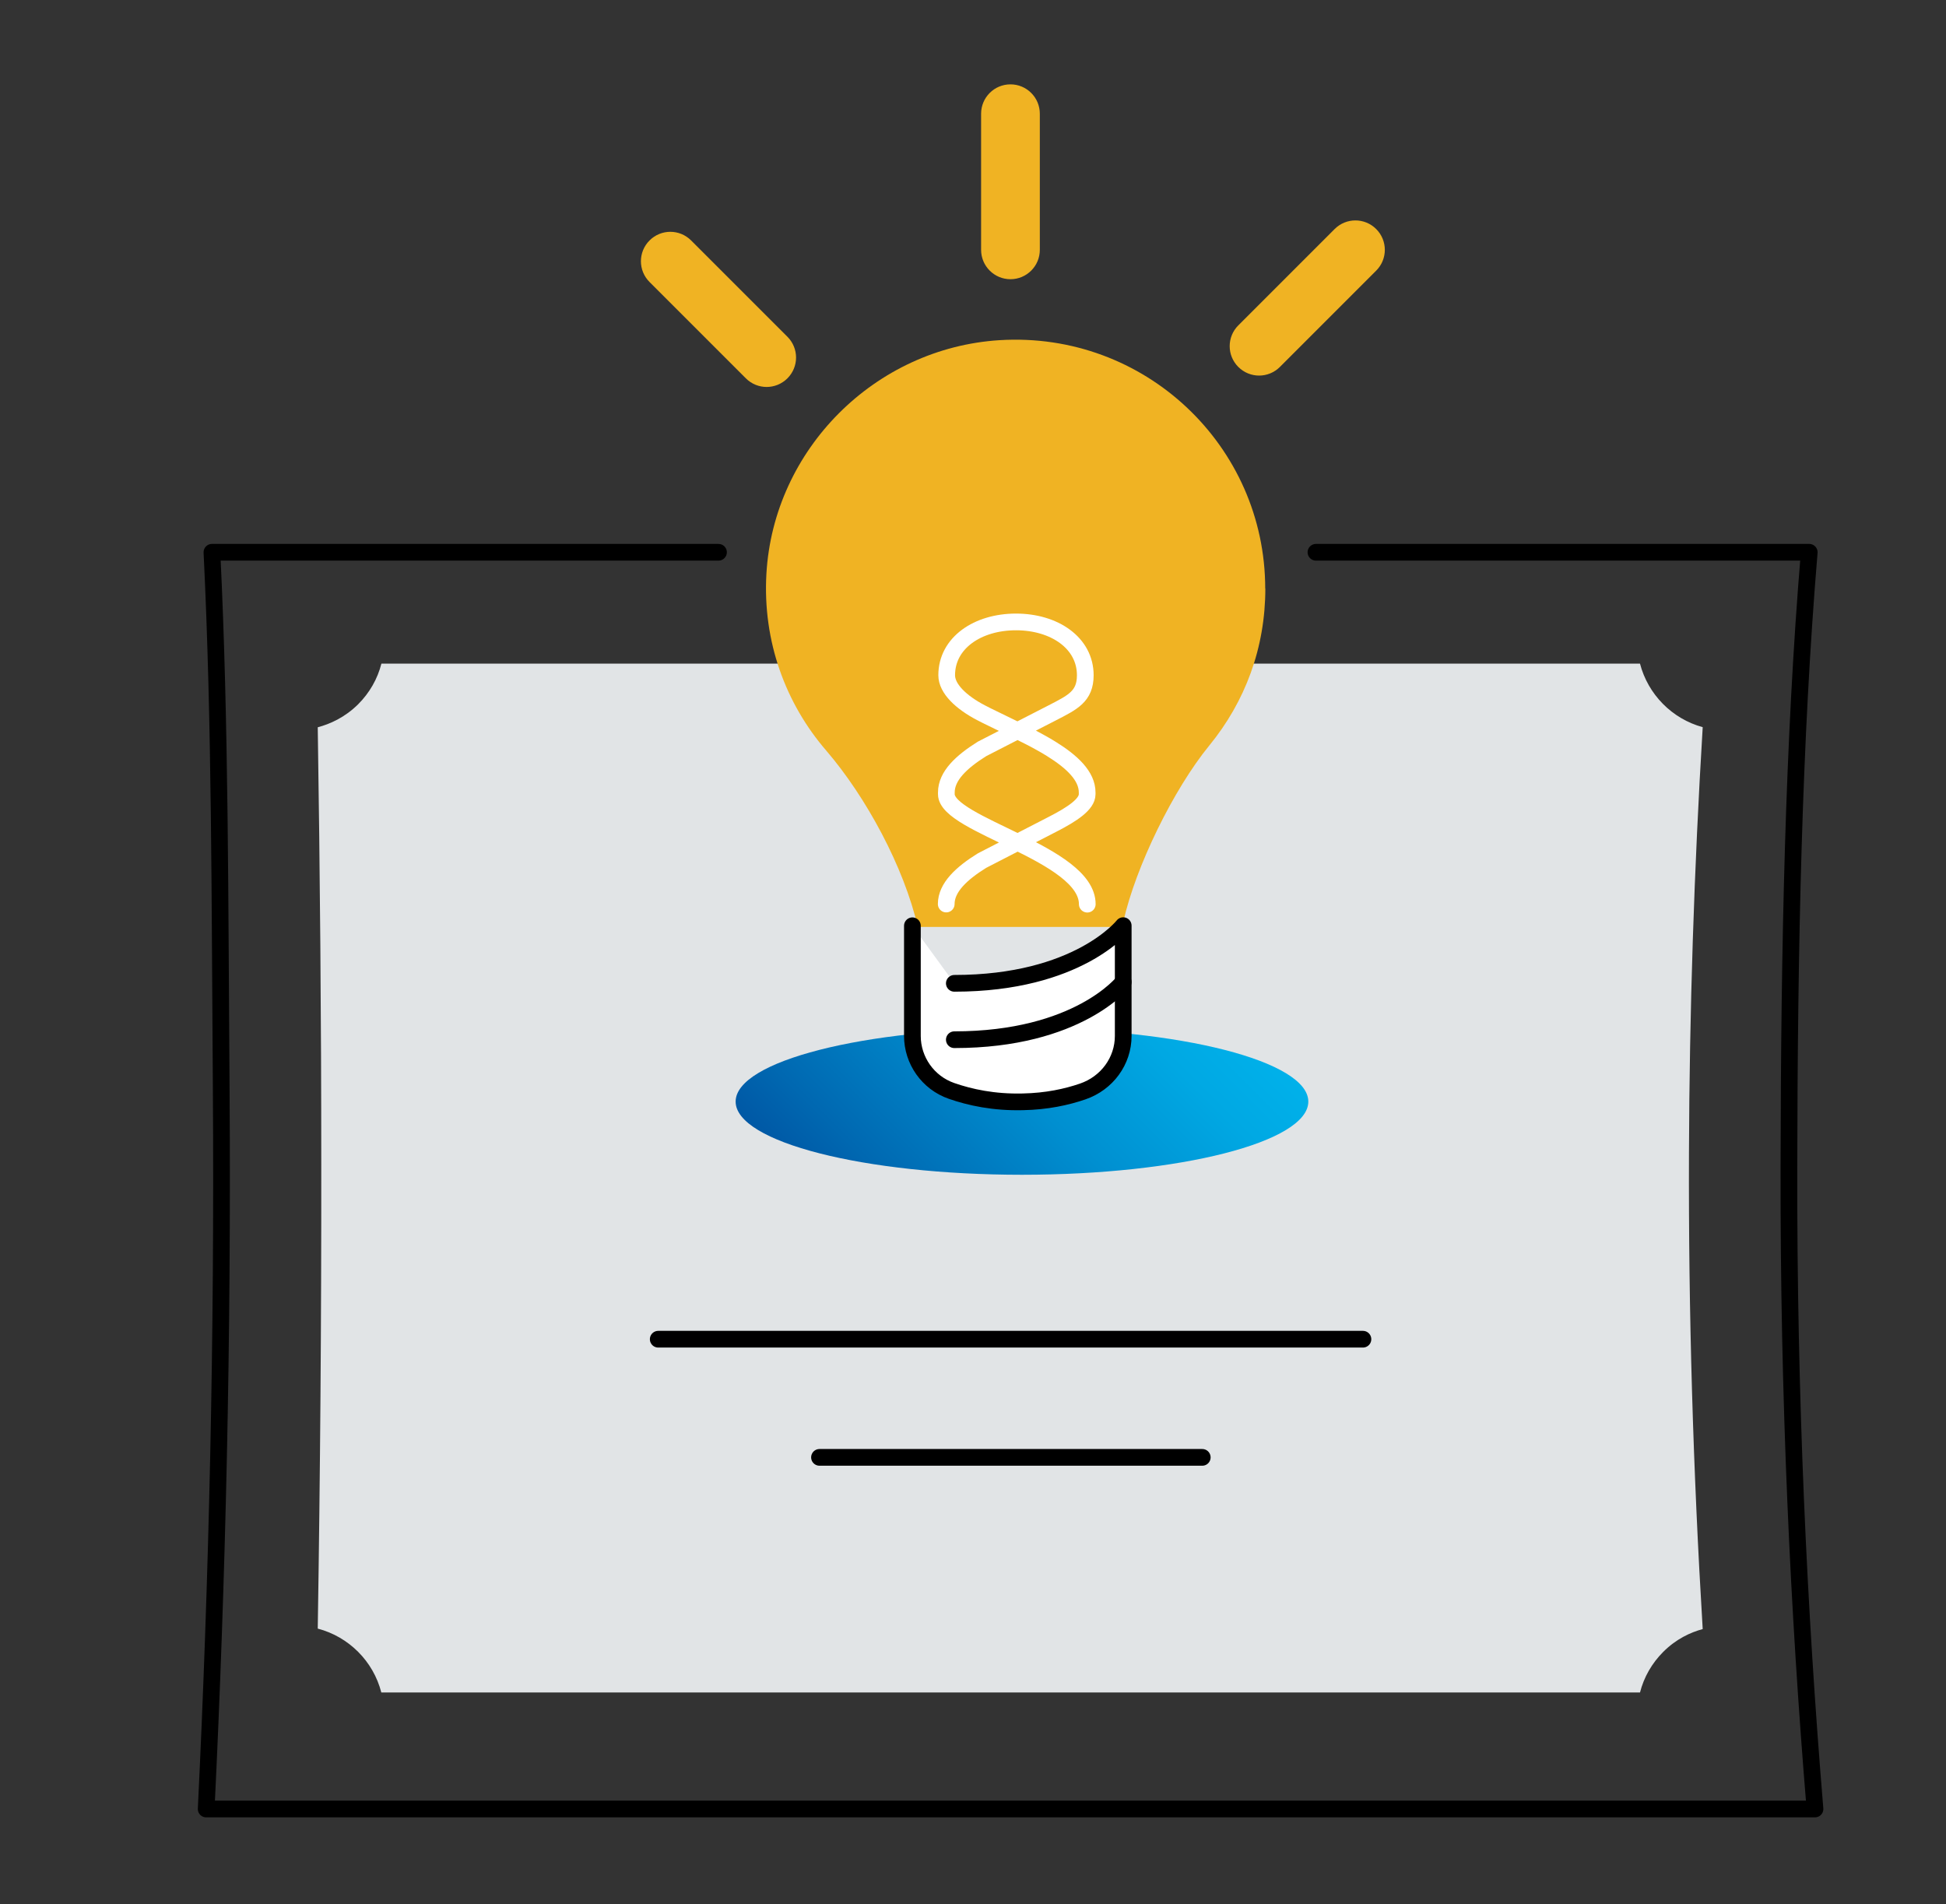<svg width="233" height="228" viewBox="0 0 233 228" fill="none" xmlns="http://www.w3.org/2000/svg">
<rect x="0" y="0" width="233" height="228" fill="#333333" stroke="none"/>
<path d="M45.653 202.63C44.697 198.903 41.758 195.964 38.045 194.994C38.341 176.516 38.481 157.799 38.467 139.349C38.467 121.982 38.313 104.403 38.045 87.078C39.522 86.685 41.294 85.897 42.883 84.322C44.247 82.958 45.203 81.285 45.667 79.457H196.361C197.317 83.141 200.2 86.066 203.87 87.064C202.844 103.982 202.281 121.11 202.225 138.027C202.155 156.955 202.717 176.122 203.87 195.05C202.408 195.444 200.692 196.232 199.145 197.778C197.781 199.142 196.825 200.816 196.361 202.644H45.653V202.63Z" fill="#E1E4E6"/>
<path d="M157.563 66.124H216.625C214.727 88.85 214.234 113.431 214.192 139.657C214.136 167.164 215.345 192.898 217.314 216.593H24.686C26.022 189.157 26.697 160.343 26.486 130.306C26.317 108.2 26.388 86.796 25.375 66.124H86.027" stroke="black" stroke-width="2" stroke-linecap="round" stroke-linejoin="round"/>
<path d="M78.812 160.344H163.188" stroke="black" stroke-width="2" stroke-linecap="round" stroke-linejoin="round"/>
<path d="M98.12 174.491H143.95" stroke="black" stroke-width="2" stroke-linecap="round" stroke-linejoin="round"/>
<path d="M120.986 33.43C119.045 33.43 117.47 31.855 117.47 29.914V13.616C117.47 11.675 119.045 10.1 120.986 10.1C122.926 10.1 124.501 11.675 124.501 13.616V29.914C124.501 31.855 122.926 33.43 120.986 33.43Z" fill="#F0B323"/>
<path d="M148.267 43.935C146.889 42.556 146.889 40.335 148.267 38.956L159.798 27.425C161.176 26.047 163.398 26.047 164.776 27.425C166.154 28.803 166.154 31.025 164.776 32.403L153.245 43.935C151.867 45.313 149.645 45.313 148.267 43.935Z" fill="#F0B323"/>
<path d="M94.281 45.298C92.903 46.676 90.681 46.676 89.303 45.298L77.772 33.767C76.394 32.389 76.394 30.167 77.772 28.789C79.15 27.411 81.372 27.411 82.75 28.789L94.281 40.32C95.659 41.698 95.659 43.92 94.281 45.298Z" fill="#F0B323"/>
<path d="M151.488 70.47C151.488 53.384 137.06 39.659 119.692 40.728C104.758 41.656 92.622 53.806 91.764 68.698C91.3 76.798 94.07 84.237 98.922 89.862C103.731 95.459 108.231 103.812 109.891 110.984H134.5V110.351C135.977 103.756 140.505 94.503 144.794 89.258C149.083 84.012 151.502 77.586 151.502 70.456L151.488 70.47Z" fill="url(#paint0_linear_1925_1377)"/>
<path d="M122.364 140.656C141.299 140.656 156.648 136.734 156.648 131.895C156.648 127.057 141.299 123.134 122.364 123.134C103.429 123.134 88.08 127.057 88.08 131.895C88.08 136.734 103.429 140.656 122.364 140.656Z" fill="url(#paint1_linear_1925_1377)"/>
<path d="M130.183 108.256C130.183 102.209 113.308 98.806 113.308 95.094V94.883C113.308 92.886 115.136 91.198 117.583 89.665L126.021 85.334C128.411 84.097 129.944 83.394 129.944 80.848C129.944 76.967 126.231 74.464 121.647 74.464C117.063 74.464 113.35 76.967 113.35 80.848C113.35 82.451 115.08 84.097 117.456 85.334C117.906 85.559 118.371 85.812 118.863 86.037C119.791 86.501 120.761 86.951 121.746 87.444C122.702 87.922 123.672 88.4 124.572 88.906C125.036 89.159 125.472 89.412 125.894 89.68C128.341 91.198 130.169 92.9 130.169 94.883V95.094C130.169 96.289 128.411 97.47 126.021 98.694L117.583 103.039C115.136 104.558 113.294 106.259 113.294 108.242" stroke="white" stroke-width="2" stroke-linecap="round" stroke-linejoin="round"/>
<path d="M114.264 117.734C129.1 117.734 134.486 110.829 134.486 110.829V124.034C134.486 127.029 132.545 129.687 129.634 130.685C127.708 131.346 125.331 131.867 122.462 131.923C118.989 132.007 116.148 131.388 113.926 130.615C111.1 129.631 109.244 126.959 109.244 124.034V110.843" fill="white"/>
<path d="M114.264 117.734C129.1 117.734 134.486 110.829 134.486 110.829V124.034C134.486 127.029 132.545 129.687 129.634 130.685C127.708 131.346 125.331 131.867 122.462 131.923C118.989 132.007 116.148 131.388 113.926 130.615C111.1 129.631 109.244 126.959 109.244 124.034V110.843" stroke="black" stroke-width="2" stroke-linecap="round" stroke-linejoin="round"/>
<path d="M114.264 124.485C129.1 124.485 134.486 117.581 134.486 117.581" stroke="black" stroke-width="2" stroke-linecap="round" stroke-linejoin="round"/>
<defs>
<linearGradient id="paint0_linear_1925_1377" x1="98.303" y1="99.411" x2="145.525" y2="52.189" gradientUnits="userSpaceOnUse">
<stop stop-color="#F0B323"/>
<stop offset="1" stop-color="#F0B323"/>
</linearGradient>
<linearGradient id="paint1_linear_1925_1377" x1="104.659" y1="149.586" x2="140.055" y2="114.191" gradientUnits="userSpaceOnUse">
<stop stop-color="#0058A5"/>
<stop offset="0.14" stop-color="#0068B1"/>
<stop offset="0.52" stop-color="#008FD0"/>
<stop offset="0.82" stop-color="#00A8E3"/>
<stop offset="1" stop-color="#00B1EA"/>
</linearGradient>
</defs>
</svg>
